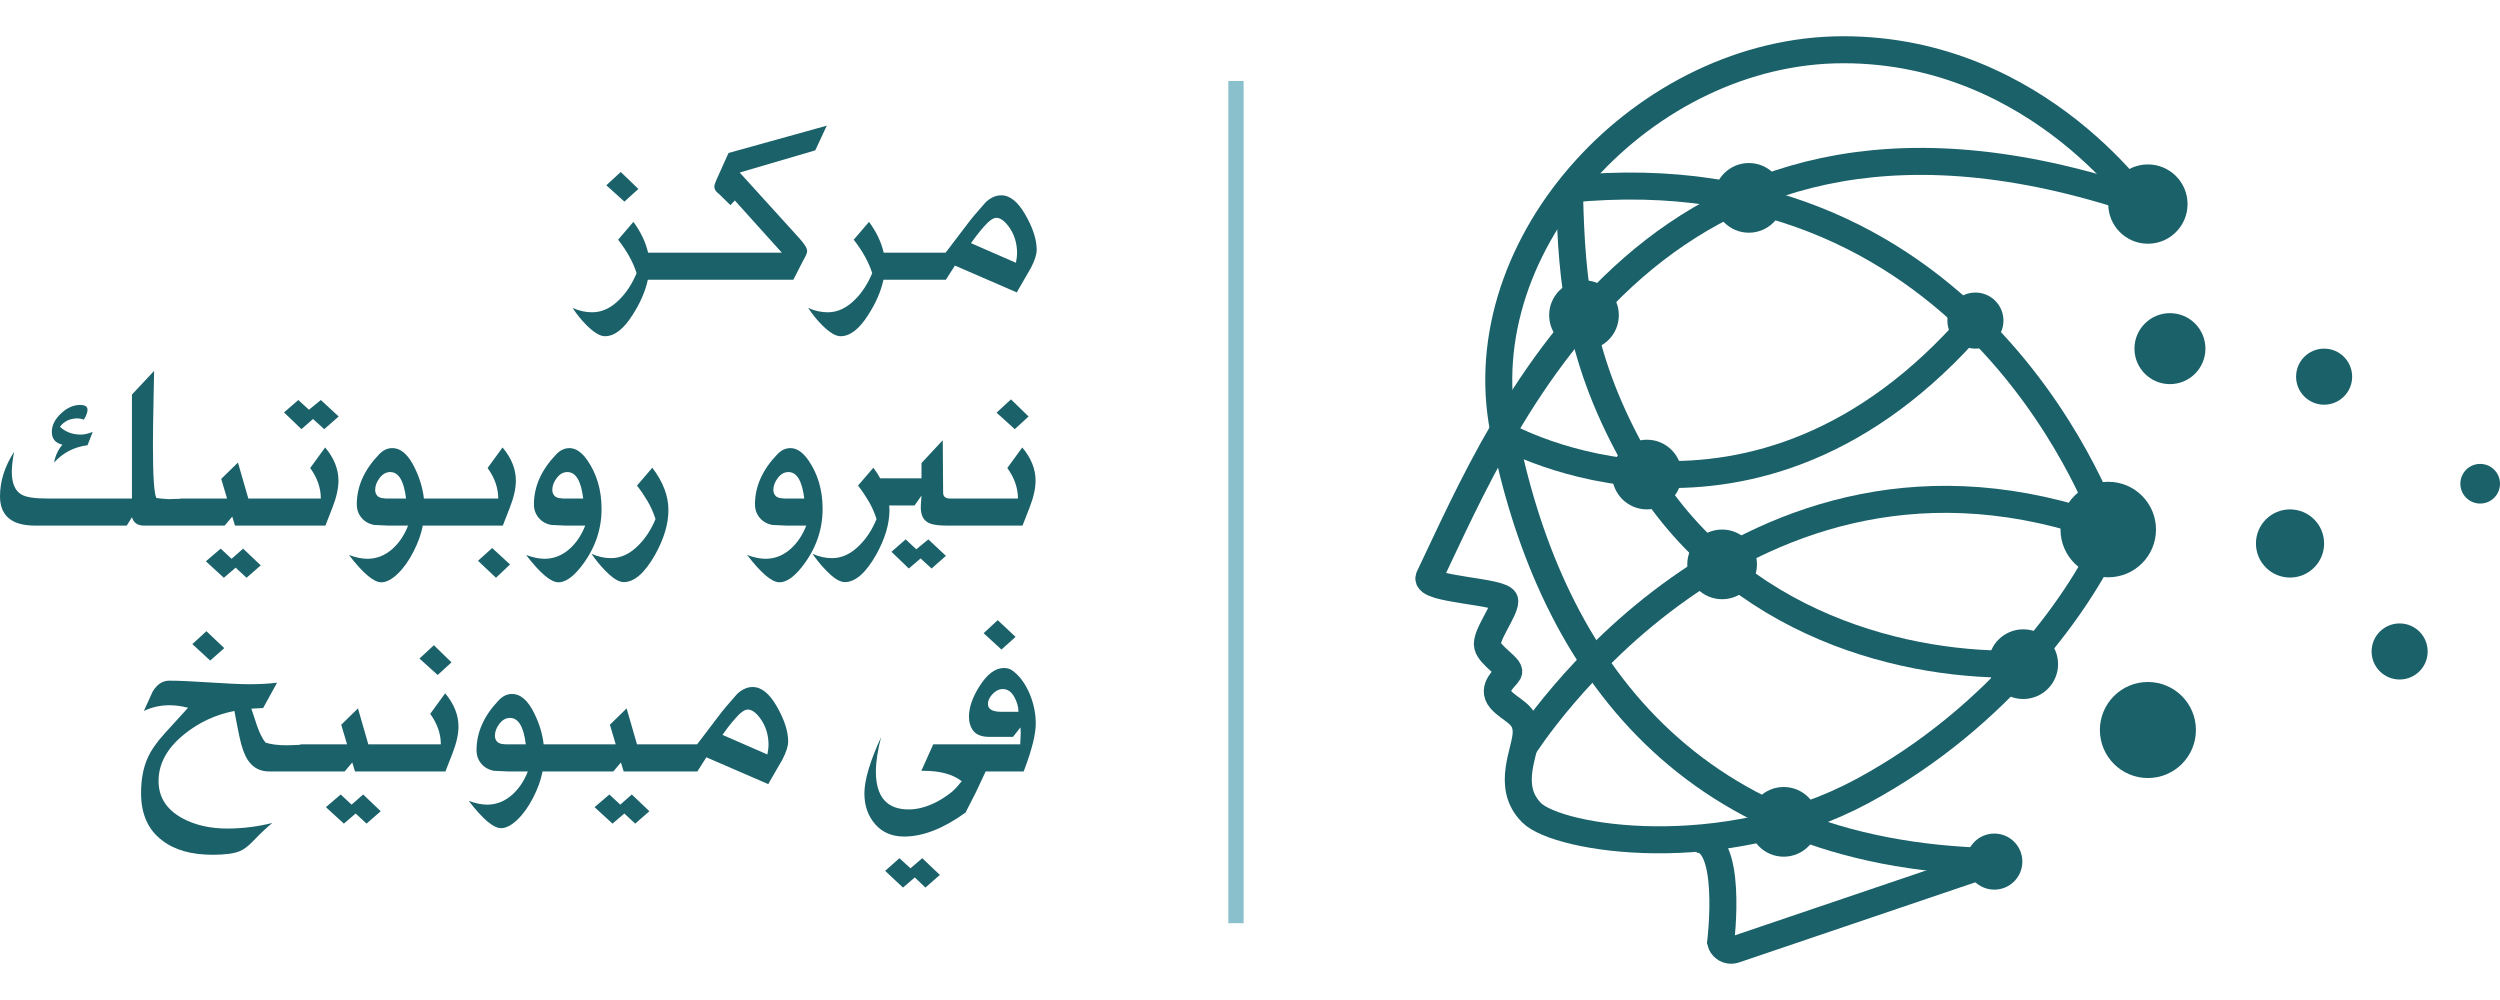 <?xml version="1.0" encoding="UTF-8"?>
<!DOCTYPE svg PUBLIC "-//W3C//DTD SVG 1.1//EN" "http://www.w3.org/Graphics/SVG/1.1/DTD/svg11.dtd">
<!-- Creator: CorelDRAW -->
<svg xmlns="http://www.w3.org/2000/svg" xml:space="preserve" width="1500px" height="600px" style="shape-rendering:geometricPrecision; text-rendering:geometricPrecision; image-rendering:optimizeQuality; fill-rule:evenodd; clip-rule:evenodd"
viewBox="0 0 2990.05 1109.34"
 xmlns:xlink="http://www.w3.org/1999/xlink">
 <defs>
  <style type="text/css">
   <![CDATA[
    .str0 {stroke:#1A616A;stroke-width:32.303}
    .fil3 {fill:none}
    .fil2 {fill:#1A616A}
    .fil1 {fill:#8AC0CB}
    .fil0 {fill:#1A616A;fill-rule:nonzero}
   ]]>
  </style>
 </defs>
 <g id="Layer_x0020_1">
  <path class="fil0" d="M775.141 258.828l45.432 0 0 32.408 -45.741 0c-2.998,13.852 -8.993,27.704 -17.988,41.658 -10.802,17.264 -21.915,25.897 -33.336,25.897 -5.737,0 -13.027,-4.342 -21.812,-13.027 -6.462,-6.46 -12.043,-13.387 -16.799,-20.777 7.804,3.464 15.558,5.167 23.31,5.167 11.837,0 22.793,-5.167 32.873,-15.453 8.271,-8.271 15.041,-18.71 20.314,-31.324 -4.137,-13.127 -11.526,-26.463 -22.123,-40.004l18.297 -21.347c8.684,11.732 14.576,23.981 17.572,36.8zm-11.629 -76.186l-16.694 15.144 -21.657 -19.538 17.264 -15.866 21.087 20.26zm225.305 -75.669l-13.749 29.515 -90.4 26.514 71.327 78.565c6.254,6.976 9.355,11.989 9.355,15.144 0,1.912 -0.776,4.34 -2.43,7.287l-3.461 6.511 -10.596 20.727 -143.379 0 0 -32.408 129.579 0 -56.183 -62.386 -5.272 5.583 -11.992 -11.786 -3.772 -3.358c-2.328,-2.12 -3.464,-4.394 -3.464,-6.927 0,-1.809 0.671,-4.237 2.12,-7.287l1.652 -3.774 13.181 -29.253 117.484 -32.667zm68.121 151.855l45.432 0 0 32.408 -45.741 0c-2.998,13.852 -8.993,27.704 -17.988,41.658 -10.802,17.264 -21.915,25.897 -33.336,25.897 -5.737,0 -13.027,-4.342 -21.812,-13.027 -6.462,-6.46 -12.043,-13.387 -16.799,-20.777 7.804,3.464 15.558,5.167 23.31,5.167 11.837,0 22.793,-5.167 32.873,-15.453 8.271,-8.271 15.041,-18.71 20.314,-31.324 -4.137,-13.127 -11.526,-26.463 -22.123,-40.004l18.297 -21.347c8.684,11.732 14.576,23.981 17.572,36.8zm30.342 32.408l0 -32.408 43.727 0 25.43 -33.441c4.653,-6.357 12.148,-15.299 22.433,-26.825 5.943,-5.53 12.146,-8.322 18.605,-8.322 10.442,0 20.108,7.806 28.996,23.466 8.944,15.661 13.44,29.512 13.44,41.658 0,5.532 -2.328,12.819 -6.978,21.812 -2.223,3.826 -7.287,12.562 -15.144,26.154l-1.655 3.05 -74.066 -32.097 -10.751 16.953 -44.037 0zm127.77 -20.314c0.93,-4.599 1.395,-8.423 1.395,-11.318 0,-12.457 -3.464,-23.259 -10.337,-32.408 -5.015,-6.668 -9.872,-10.026 -14.525,-10.026 -2.739,0 -6.046,1.86 -9.975,5.478 -5.997,5.943 -12.146,13.438 -18.505,22.38l-1.809 2.43 53.755 23.464zm-1030.73 129.328c0,1.084 -0.259,12.611 -0.673,34.423 -0.465,21.863 -0.722,40.109 -0.722,54.736 0,37.059 1.395,58.043 4.134,62.851 4.134,0.619 8.942,1.084 14.525,1.395 3.618,0 8.579,-0.154 14.833,-0.465 7.081,-0.208 11.835,-0.311 14.368,-0.311l0 32.408 -58.611 0c-7.546,0 -12.354,-3.307 -14.37,-9.975l-6.203 9.975 -109.627 0c-27.961,0 -41.969,-11.732 -41.969,-35.147 0,-17.935 5.635,-35.664 16.85,-53.133 -1.86,10.183 -2.739,18.143 -2.739,23.775 0,13.646 3.772,22.691 11.37,27.238 5.532,3.258 15.609,4.859 30.288,4.859l102.029 0 0 -124.306 26.516 -28.323zm-73.447 72.982l-6.203 15.918c-16.074,2.12 -29.41,8.993 -40.006,20.727 1.655,-8.582 4.962,-15.714 10.028,-21.347 -8.477,-1.912 -12.716,-7.03 -12.716,-15.299 0,-7.754 3.618,-15.093 10.907,-21.968 7.236,-6.873 14.885,-10.285 22.845,-10.285 5.943,0 8.942,1.912 8.942,5.737 0,3.256 -1.498,7.184 -4.394,11.837 -2.739,-1.035 -5.272,-1.5 -7.598,-1.5 -8.787,0 -15.764,3.309 -21.036,9.977 6.668,6.254 15.041,9.407 25.119,9.407 3.98,0 8.633,-1.087 14.111,-3.204zm173.719 36.645l12.405 43.002 43.727 0 0 32.408 -59.647 0 -3.309 -10.751 -9.096 10.751 -52.979 0 0 -32.408 55.872 0 -6.976 -23.464 20.003 -19.538zm-38.351 118.104l17.727 -15.144 13.027 12.146 13.8 -12.146 21.036 20.003 -16.953 14.833 -13.024 -12.094 -14.111 12.094 -21.501 -19.692zm78.925 -75.102l58.56 0c0,-12.611 -4.237,-24.757 -12.714,-36.491l17.883 -24.551c10.596,12.665 15.92,25.843 15.92,39.695 0,9.201 -2.43,20.003 -7.289,32.408l-8.32 21.347 -64.04 0 0 -32.408zm79.907 -98.101l-17.262 15.144 -13.44 -12.146 -13.798 12.146 -20.882 -20.003 17.107 -14.833 12.716 11.629 14.212 -11.629 21.347 19.692zm101.926 98.101l45.743 0 0 32.408 -47.087 0c-1.809,9.872 -5.581,20.365 -11.216,31.321 -5.635,11.01 -11.992,19.849 -19.021,26.516 -6.976,6.668 -13.49,9.975 -19.433,9.975 -8.993,0 -21.863,-10.853 -38.611,-32.665 8.063,2.998 15.455,4.548 22.071,4.548 11.216,0 21.347,-4.083 30.288,-12.146 7.804,-7.081 13.903,-16.231 18.348,-27.549l-23.466 0 -16.953 -0.776c-6.151,-1.084 -11.216,-3.875 -15.093,-8.374 -3.875,-4.497 -5.84,-9.923 -5.84,-16.28 0,-21.398 8.942,-41.401 26.825,-59.957 4.653,-4.859 9.82,-7.287 15.609,-7.287 10.285,0 19.229,7.806 26.773,23.466 5.945,12.094 9.666,24.394 11.061,36.8zm-21.347 0c-2.531,-21.087 -8.837,-31.632 -18.916,-31.632 -4.859,0 -9.044,2.325 -12.662,7.03 -3.566,4.704 -5.377,9.458 -5.377,14.317 0,3.412 1.292,6.151 3.774,8.168l3.515 1.498 5.427 0.619 24.24 0zm51.687 0l58.56 0c0,-12.611 -4.237,-24.757 -12.714,-36.491l17.883 -24.551c10.596,12.665 15.92,25.843 15.92,39.695 0,9.201 -2.43,20.003 -7.289,32.408l-8.32 21.347 -64.04 0 0 -32.408zm34.371 74.48l16.953 -15.247 21.347 19.641 -16.799 15.92 -21.501 -20.314zm128.235 -42.072l-23.466 0 -16.953 -0.776c-6.151,-1.084 -11.216,-3.875 -15.093,-8.374 -3.875,-4.497 -5.84,-9.923 -5.84,-16.28 0,-21.398 8.942,-41.401 26.825,-59.957 4.653,-4.859 9.82,-7.287 15.609,-7.287 7.546,0 14.679,4.807 21.347,14.368 11.372,16.385 17.11,35.82 17.11,58.303 0,25.74 -8.477,49.153 -25.43,70.294 -9.407,11.681 -18.143,17.521 -26.206,17.521 -8.993,0 -21.863,-10.853 -38.611,-32.665 8.063,2.998 15.455,4.548 22.071,4.548 11.216,0 21.347,-4.083 30.288,-12.146 7.804,-7.081 13.903,-16.231 18.348,-27.549zm-2.43 -32.408c-2.531,-21.087 -8.837,-31.632 -18.916,-31.632 -4.859,0 -9.044,2.325 -12.662,7.03 -3.566,4.704 -5.377,9.458 -5.377,14.317 0,3.412 1.292,6.151 3.774,8.168l3.515 1.498 5.427 0.619 24.24 0zm82.648 -36.8c12.819,16.745 19.279,33.647 19.279,50.6 0,16.539 -5.272,34.268 -15.764,53.133 -12.405,22.02 -24.965,33.03 -37.575,33.03 -4.807,0 -10.493,-2.896 -16.953,-8.633 -7.081,-6.46 -13.492,-13.695 -19.229,-21.655l-2.428 -3.515c7.804,3.464 15.558,5.167 23.31,5.167 11.837,0 22.793,-5.167 32.873,-15.453 8.477,-8.477 15.247,-18.919 20.314,-31.324 -2.328,-7.39 -5.429,-14.42 -9.304,-21.087 -3.929,-6.616 -8.168,-12.973 -12.819,-18.916l18.297 -21.347zm184.161 69.207l-23.466 0 -16.953 -0.776c-6.151,-1.084 -11.216,-3.875 -15.093,-8.374 -3.875,-4.497 -5.84,-9.923 -5.84,-16.28 0,-21.398 8.942,-41.401 26.825,-59.957 4.653,-4.859 9.82,-7.287 15.609,-7.287 7.546,0 14.679,4.807 21.347,14.368 11.372,16.385 17.11,35.82 17.11,58.303 0,25.74 -8.477,49.153 -25.43,70.294 -9.407,11.681 -18.143,17.521 -26.206,17.521 -8.993,0 -21.863,-10.853 -38.611,-32.665 8.063,2.998 15.455,4.548 22.071,4.548 11.216,0 21.347,-4.083 30.288,-12.146 7.804,-7.081 13.903,-16.231 18.348,-27.549zm-2.43 -32.408c-2.531,-21.087 -8.837,-31.632 -18.916,-31.632 -4.859,0 -9.044,2.325 -12.662,7.03 -3.566,4.704 -5.377,9.458 -5.377,14.317 0,3.412 1.292,6.151 3.774,8.168l3.515 1.498 5.427 0.619 24.24 0zm82.648 -36.8c3.256,4.34 5.995,8.579 8.217,12.714 8.065,0 13.749,0 17.11,0 3.307,0 14.057,0 32.252,0l0 -18.297 25.43 -27.29 0.465 63.161c0.208,4.34 2.896,6.511 8.168,6.511l38.3 0 0 32.408 -42.074 0c-8.269,0 -14.628,-0.724 -18.968,-2.12 -8.736,-2.739 -12.819,-10.183 -12.094,-22.431l0.774 -11.321 -8.32 11.786 -30.288 0c0.206,1.809 0.309,3.618 0.309,5.478 0,16.539 -5.272,34.268 -15.764,53.133 -12.405,22.02 -24.965,33.03 -37.575,33.03 -4.807,0 -10.493,-2.896 -16.953,-8.633 -7.081,-6.46 -13.492,-13.695 -19.229,-21.655l-2.428 -3.515c7.804,3.464 15.558,5.167 23.31,5.167 11.837,0 22.793,-5.167 32.873,-15.453 8.477,-8.477 15.247,-18.919 20.314,-31.324 -2.328,-7.39 -5.429,-14.42 -9.304,-21.087 -3.929,-6.616 -8.168,-12.973 -12.819,-18.916l18.297 -21.347zm86.782 105.388l-17.11 15.144 -13.179 -12.094 -14.06 12.094 -20.777 -20.003 17.005 -14.833 12.714 11.837 14.37 -11.837 21.036 19.692zm27.601 -68.588l58.56 0c0,-12.611 -4.237,-24.757 -12.714,-36.491l17.883 -24.551c10.596,12.665 15.92,25.843 15.92,39.695 0,9.201 -2.43,20.003 -7.289,32.408l-8.32 21.347 -64.04 0 0 -32.408zm71.276 -98.101l-16.488 15.144 -21.812 -19.692 17.264 -15.92 21.036 20.468zm-949.844 352.2c-22.328,4.34 -42.331,13.592 -60.009,27.858 -20.468,16.539 -30.702,35.147 -30.702,55.874 0,19.279 9.407,34.112 28.325,44.5 15.144,8.271 33.13,12.405 54.012,12.405 17.986,0 35.923,-2.223 53.755,-6.668 -6.151,4.859 -13.697,11.992 -22.691,21.347 -5.945,6.305 -11.475,10.442 -16.488,12.457 -6.876,2.79 -17.575,4.239 -32.097,4.239 -25.74,0 -45.951,-5.789 -60.577,-17.264 -16.799,-12.611 -25.172,-31.478 -25.172,-56.494 0,-16.334 2.636,-30.391 7.909,-42.072 4.134,-9.201 10.905,-18.97 20.365,-29.307 9.407,-10.388 18.762,-20.571 27.909,-30.702 -7.855,-2.017 -15.247,-2.998 -22.069,-2.998 -11.01,0 -21.295,2.274 -30.753,6.824 3.515,-7.806 7.028,-15.455 10.44,-23.053 5.272,-8.787 11.889,-13.181 20.003,-13.181 10.802,0 26.876,0.724 48.223,2.12 21.347,1.447 37.318,2.12 47.914,2.12 11.732,0 22.639,-0.568 32.717,-1.809l-16.642 30.288 -14.111 0.774c4.134,12.819 6.462,19.849 6.978,21.038 3.204,8.89 6.565,15.401 9.975,19.538 6.357,2.117 14.628,3.204 24.862,3.204 3.826,0 9.355,-0.208 16.642,-0.57 7.289,-0.36 12.457,-0.517 15.609,-0.517l0 32.408 -52.719 0c-10.802,0 -19.176,-4.342 -25.119,-13.024 -4.342,-6.254 -7.857,-15.972 -10.596,-29.047 -2.12,-10.131 -4.083,-20.211 -5.892,-30.288zm-12.148 -75.153l-16.797 14.885 -21.347 -19.692 16.799 -15.455 21.345 20.262zm159.921 72.103l12.405 43.002 43.727 0 0 32.408 -59.647 0 -3.309 -10.751 -9.096 10.751 -52.979 0 0 -32.408 55.872 0 -6.976 -23.464 20.003 -19.538zm-38.351 118.104l17.727 -15.144 13.027 12.146 13.8 -12.146 21.036 20.003 -16.953 14.833 -13.024 -12.094 -14.111 12.094 -21.501 -19.692zm78.925 -75.102l58.56 0c0,-12.611 -4.237,-24.757 -12.714,-36.491l17.883 -24.551c10.596,12.665 15.92,25.843 15.92,39.695 0,9.201 -2.43,20.003 -7.289,32.408l-8.32 21.347 -64.04 0 0 -32.408zm71.276 -98.101l-16.488 15.144 -21.812 -19.692 17.264 -15.92 21.036 20.468zm110.246 98.101l45.743 0 0 32.408 -47.087 0c-1.809,9.872 -5.581,20.365 -11.216,31.321 -5.635,11.01 -11.992,19.849 -19.021,26.516 -6.976,6.668 -13.49,9.975 -19.433,9.975 -8.993,0 -21.863,-10.853 -38.611,-32.665 8.063,2.998 15.455,4.548 22.071,4.548 11.216,0 21.347,-4.083 30.288,-12.146 7.804,-7.081 13.903,-16.231 18.348,-27.549l-23.466 0 -16.953 -0.776c-6.151,-1.084 -11.216,-3.875 -15.093,-8.374 -3.875,-4.497 -5.84,-9.923 -5.84,-16.28 0,-21.398 8.942,-41.401 26.825,-59.957 4.653,-4.859 9.82,-7.287 15.609,-7.287 10.285,0 19.229,7.806 26.773,23.466 5.945,12.094 9.666,24.394 11.061,36.8zm-21.347 0c-2.531,-21.087 -8.837,-31.632 -18.916,-31.632 -4.859,0 -9.044,2.325 -12.662,7.03 -3.566,4.704 -5.377,9.458 -5.377,14.317 0,3.412 1.292,6.151 3.774,8.168l3.515 1.498 5.427 0.619 24.24 0zm120.585 -43.002l12.405 43.002 43.727 0 0 32.408 -59.647 0 -3.309 -10.751 -9.096 10.751 -52.979 0 0 -32.408 55.872 0 -6.976 -23.464 20.003 -19.538zm-38.351 118.104l17.727 -15.144 13.027 12.146 13.8 -12.146 21.036 20.003 -16.953 14.833 -13.024 -12.094 -14.111 12.094 -21.501 -19.692zm78.925 -42.694l0 -32.408 43.727 0 25.43 -33.441c4.653,-6.357 12.148,-15.299 22.433,-26.825 5.943,-5.53 12.146,-8.322 18.605,-8.322 10.442,0 20.108,7.806 28.996,23.466 8.944,15.661 13.44,29.512 13.44,41.658 0,5.532 -2.328,12.819 -6.978,21.812 -2.223,3.826 -7.287,12.562 -15.144,26.154l-1.655 3.05 -74.066 -32.097 -10.751 16.953 -44.037 0zm127.77 -20.314c0.93,-4.599 1.395,-8.423 1.395,-11.318 0,-12.457 -3.464,-23.259 -10.337,-32.408 -5.015,-6.668 -9.872,-10.026 -14.525,-10.026 -2.739,0 -6.046,1.86 -9.975,5.478 -5.997,5.943 -12.146,13.438 -18.505,22.38l-1.809 2.43 53.755 23.464zm296.835 -140.638l-16.85 15.144 -21.347 -19.538 16.85 -15.609 21.347 20.003zm3.464 89.624c0,-5.943 -1.706,-11.992 -5.17,-18.091 -3.41,-6.097 -8.011,-9.147 -13.749,-9.147 -3.461,0 -6.77,1.344 -10.026,4.083 -5.013,4.445 -7.546,9.096 -7.546,13.903 0,6.203 5.478,9.252 16.488,9.252l20.003 0zm-159.453 190.207l17.107 -15.144 13.181 12.094 14.111 -12.094 21.036 20.003 -17.264 15.144 -12.714 -12.148 -14.111 12.148 -21.347 -20.003zm120.223 -118.879l-11.786 25.119 -12.3 24.086c-26.411,19.073 -50.911,28.636 -73.395,28.636 -14.576,0 -26.103,-4.91 -34.682,-14.782 -8.579,-9.823 -12.87,-22.123 -12.87,-36.853 0,-15.869 6.668,-38.248 19.951,-67.244 -4.134,16.074 -6.203,29.72 -6.203,41.039 0,30.288 13.078,45.432 39.23,45.432 10.39,0 21.295,-2.896 32.719,-8.631 6.668,-3.412 13.127,-7.703 19.381,-12.716 3.618,-3.256 7.392,-7.392 11.372,-12.405 -10.648,-8.32 -25.895,-12.457 -45.898,-12.457l-2.43 0 14.214 -31.632 104.046 0 0.619 -13.8 -0.311 -6.511 -8.942 11.37 -28.323 0c-9.563,0 -16.231,-2.79 -19.951,-8.32 -2.947,-4.342 -4.394,-9.563 -4.394,-15.766 0,-11.061 4.134,-23.156 12.405,-36.18 9.201,-14.73 19.021,-22.123 29.512,-22.123 3.515,0 6.565,0.827 9.098,2.43 8.89,5.995 16.074,15.506 21.655,28.634 4.859,11.732 7.236,23.518 7.236,35.458 0,12.403 -4.445,30.546 -13.438,54.477l-1.084 2.739 -45.432 0z"/>
  <rect class="fil1" x="1469.11" y="53.498" width="18.284" height="1007.31"/>
  <circle class="fil2" cx="2568.94" cy="200.74" r="47.422"/>
  <circle class="fil2" cx="2521.51" cy="590.003" r="57.113"/>
  <circle class="fil2" cx="2595.3" cy="373.632" r="42.447"/>
  <circle class="fil2" cx="2738.92" cy="606.673" r="40.766"/>
  <circle class="fil2" cx="2568.94" cy="829.763" r="57.435"/>
  <circle class="fil2" cx="2362.64" cy="340.099" r="33.531"/>
  <circle class="fil2" cx="2779.69" cy="407.162" r="33.531"/>
  <circle class="fil2" cx="2091.67" cy="193.31" r="41.672"/>
  <circle class="fil2" cx="1894.49" cy="333.639" r="41.672"/>
  <circle class="fil2" cx="1969.76" cy="524.233" r="41.672"/>
  <circle class="fil2" cx="2059.69" cy="631.675" r="41.672"/>
  <circle class="fil2" cx="2419.82" cy="751.006" r="41.672"/>
  <circle class="fil2" cx="2133.35" cy="939.598" r="41.672"/>
  <circle class="fil2" cx="2870.01" cy="735.824" r="33.531"/>
  <circle class="fil2" cx="2385.25" cy="987.148" r="33.531"/>
  <circle class="fil2" cx="2966.34" cy="535.216" r="23.71"/>
  <path class="fil3 str0" d="M2568.94 200.675c-585.608,-204.096 -769.287,258.046 -859.611,446.249 -7.365,15.312 90.451,16.539 90.451,28.558 0,12.018 -23.648,41.736 -20.609,53.755 3.039,12.018 28.169,25.843 25.132,31.659 -3.036,5.816 -21.514,18.478 -9.498,32.303 12.016,13.825 30.559,16.539 30.559,39.152 0,22.612 -25.132,64.608 6.46,96.33 31.592,31.722 229.94,63.251 395.531,-25.843 165.591,-89.094 264.892,-231.556 299.588,-312.896"/>
  <path class="fil3 str0" d="M2419.75 750.684c-132.318,4.588 -346.234,-41.607 -460.526,-239.049 -72.233,-124.952 -79.209,-219.668 -81.923,-318.195"/>
  <path class="fil3 str0" d="M2521.51 589.939c0,0 -151.312,-456.391 -644.789,-407.03"/>
  <path class="fil3 str0" d="M1822.19 850.632c0,0 263.472,-419.952 699.317,-260.693"/>
  <path class="fil3 str0" d="M2362.77 339.971c-264.892,307.083 -563.125,137.615 -563.125,137.615"/>
  <path class="fil3 str0" d="M2385.25 987.148c-377.828,-7.56 -535.149,-251.002 -586.965,-516.413 -43.805,-224.254 169.985,-454.582 406.319,-454.582 236.335,0 364.328,195.7 364.328,195.7"/>
  <path class="fil3 str0" d="M2027 960.789c47.098,-7.171 30.948,122.754 30.948,122.754 1.48,5.682 6.621,9.648 12.495,9.648 1.395,0 2.782,-0.228 4.103,-0.669l310.705 -105.374"/>
 </g>
</svg>
